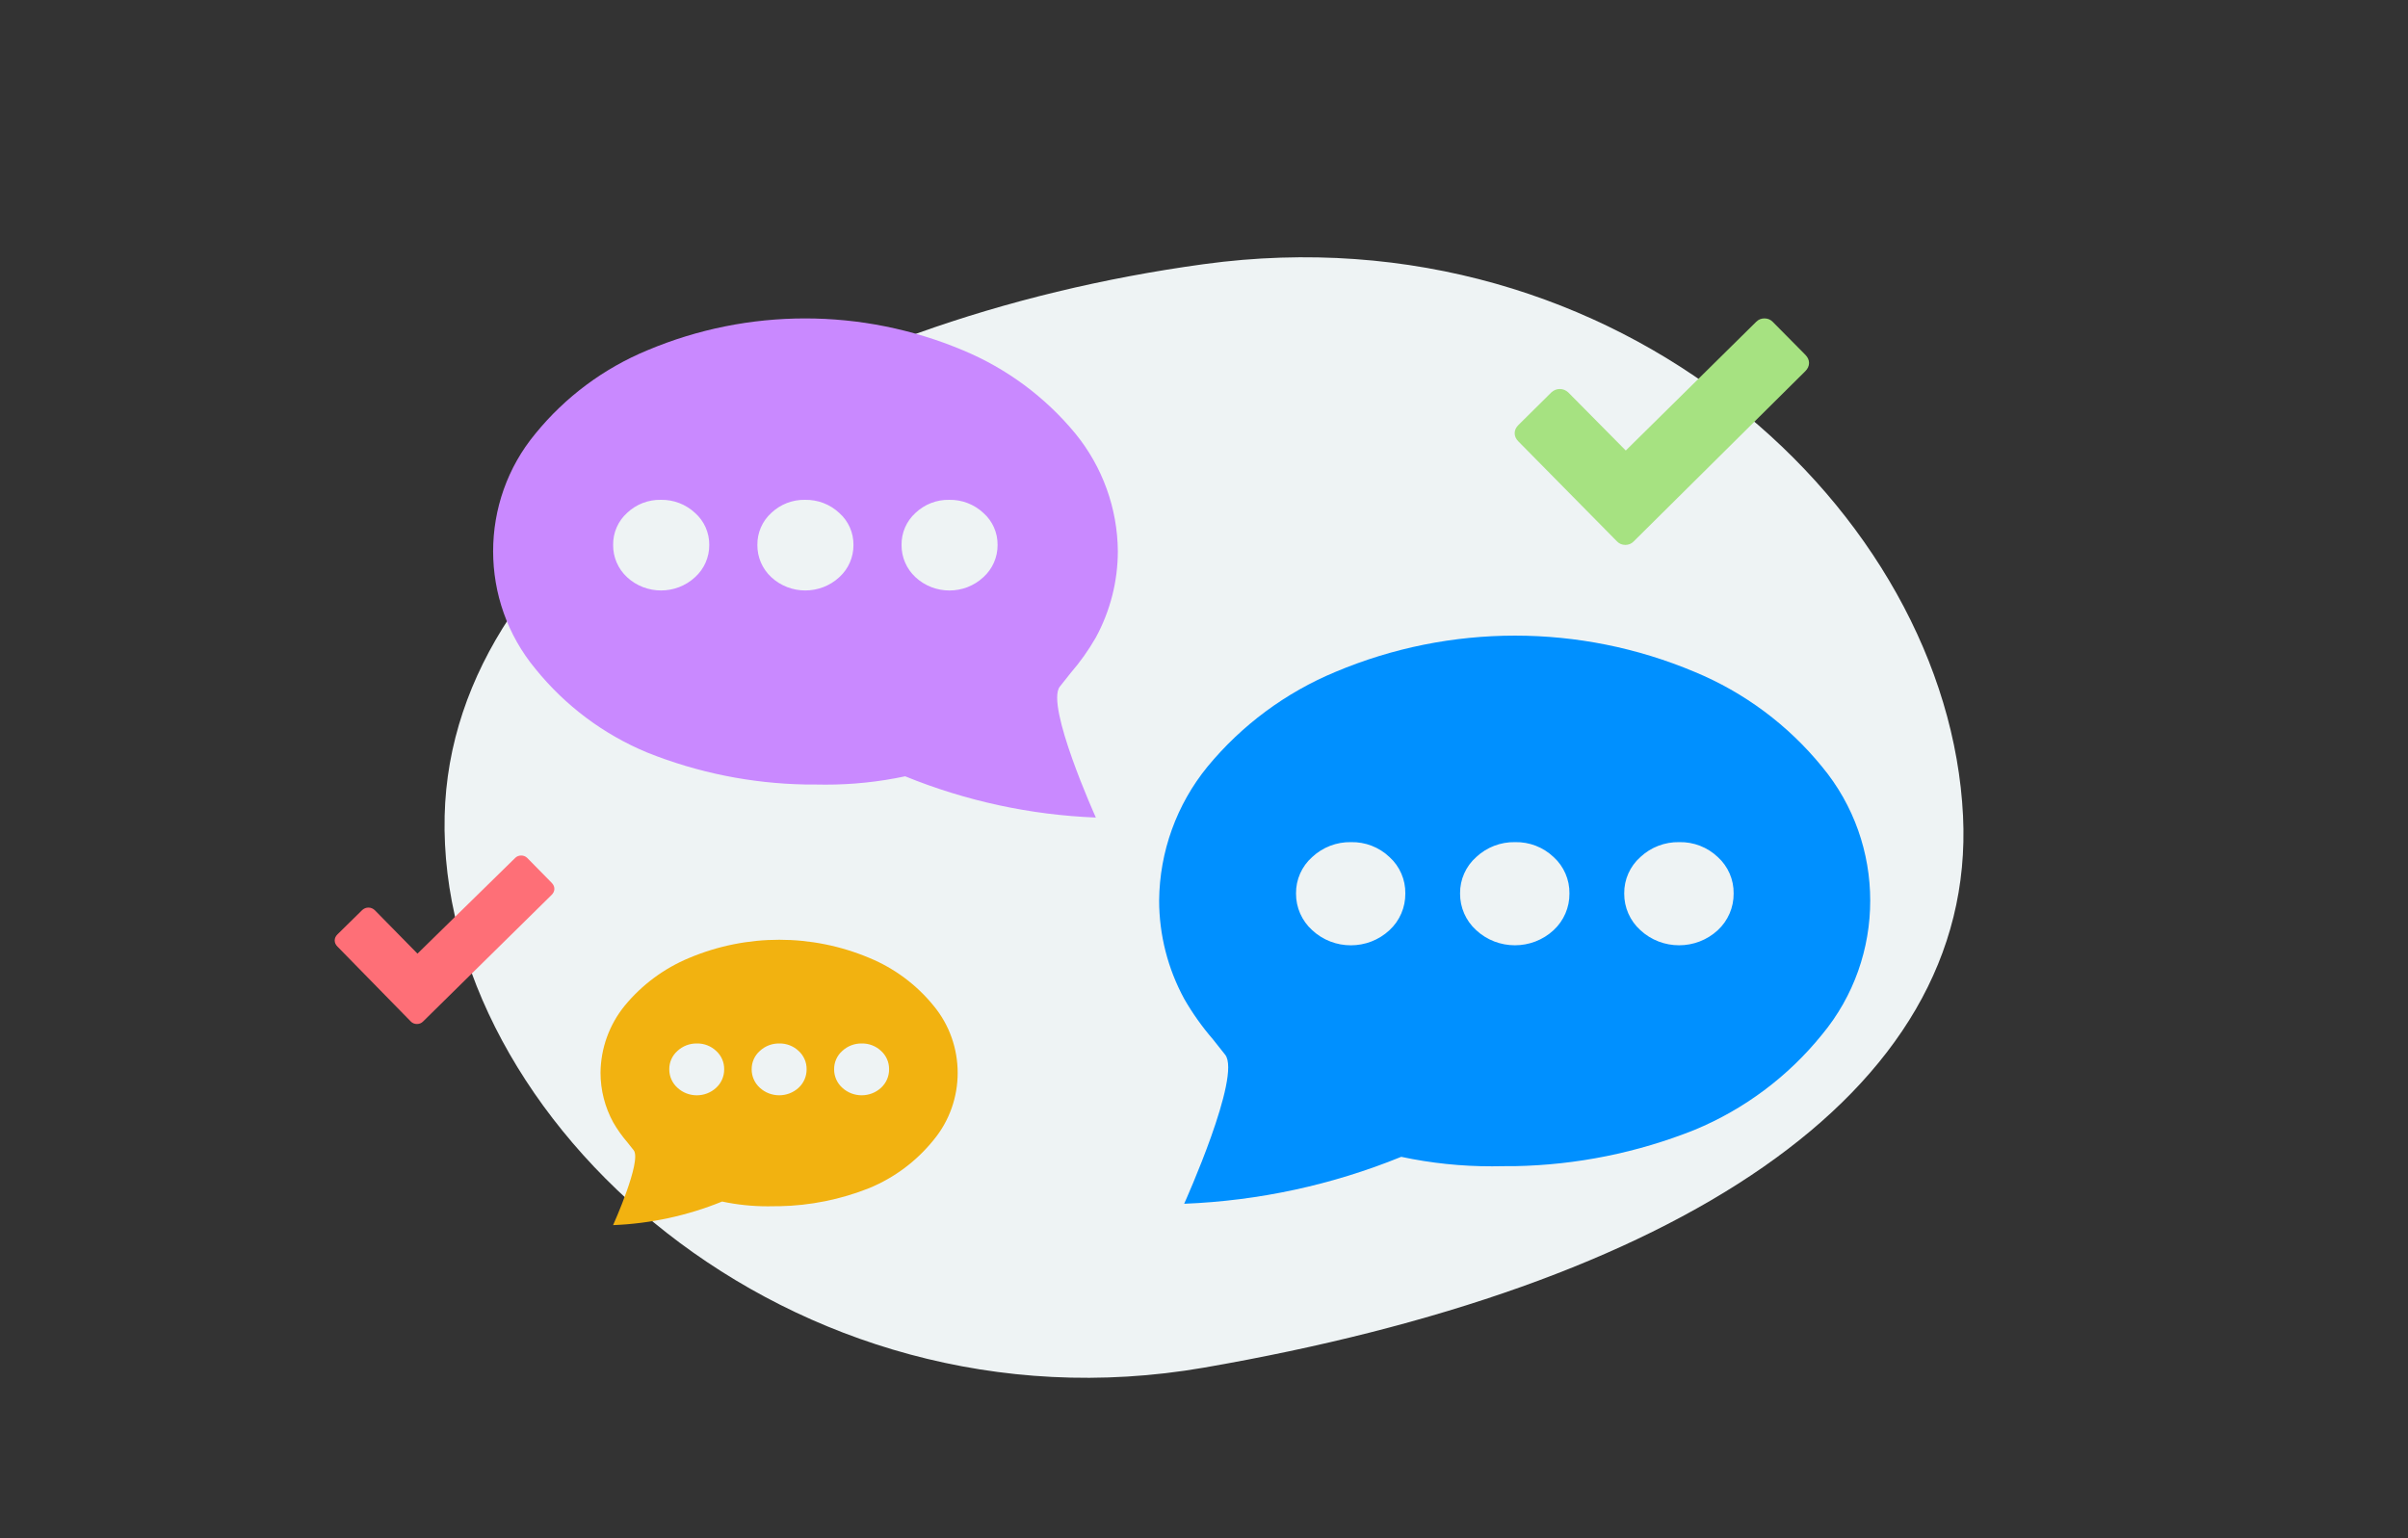 <?xml version="1.0" encoding="UTF-8" standalone="no"?><!DOCTYPE svg PUBLIC "-//W3C//DTD SVG 1.1//EN" "http://www.w3.org/Graphics/SVG/1.1/DTD/svg11.dtd"><svg width="100%" height="100%" viewBox="0 0 360 230" version="1.1" xmlns="http://www.w3.org/2000/svg" xmlns:xlink="http://www.w3.org/1999/xlink" xml:space="preserve" xmlns:serif="http://www.serif.com/" style="fill-rule:evenodd;clip-rule:evenodd;stroke-linejoin:round;stroke-miterlimit:2;"><rect x="0" y="0" width="360" height="230" fill="#333333" stroke="none"/><rect id="revision_comments" x="-0" y="0" width="360" height="230" style="fill:none;"/><g id="bubble"><path d="M179.975,39.497c62.095,-8.488 111.28,37.024 113.501,82.5c2.052,42.023 -43.807,70.438 -113.501,82.5c-61.771,10.691 -114.568,-36.98 -113.501,-82.5c1.001,-42.707 53.751,-74.333 113.501,-82.5Z" style="fill:#eef3f4;"/><path id="_-" serif:id="" d="M82.879,132.913c-0.003,0.333 -0.144,0.637 -0.424,0.911l-19.215,18.923c-0.252,0.247 -0.558,0.369 -0.918,0.366c-0.361,-0.003 -0.665,-0.13 -0.912,-0.382l-10.965,-11.201c-0.275,-0.28 -0.411,-0.586 -0.408,-0.919c0.003,-0.333 0.144,-0.637 0.424,-0.911l3.692,-3.628c0.279,-0.247 0.592,-0.369 0.939,-0.366c0.346,0.003 0.657,0.13 0.932,0.382l6.39,6.503l14.6,-14.304c0.251,-0.248 0.557,-0.37 0.918,-0.367c0.36,0.003 0.664,0.131 0.911,0.383l3.628,3.692c0.275,0.279 0.411,0.585 0.408,0.918Z" style="fill:#fe6f77;"/><path id="_-1" serif:id="" d="M270.455,54.283c-0.003,0.446 -0.191,0.854 -0.564,1.224l-25.677,25.473c-0.336,0.333 -0.746,0.498 -1.23,0.496c-0.483,-0.003 -0.891,-0.172 -1.224,-0.508l-14.762,-14.969c-0.37,-0.373 -0.554,-0.783 -0.552,-1.23c0.003,-0.446 0.191,-0.854 0.564,-1.224l4.934,-4.884c0.373,-0.332 0.793,-0.498 1.257,-0.495c0.465,0.002 0.883,0.172 1.253,0.508l8.602,8.69l19.509,-19.257c0.337,-0.333 0.746,-0.498 1.23,-0.496c0.483,0.003 0.892,0.172 1.225,0.508l4.883,4.934c0.37,0.374 0.554,0.783 0.552,1.23Z" style="fill:#a6e281;"/><path d="M177.045,179.967c0.085,-0.191 8.582,-19.074 6.129,-22.246c-0.649,-0.84 -1.262,-1.602 -1.854,-2.336c-1.614,-1.868 -3.045,-3.886 -4.275,-6.026c-2.455,-4.51 -3.746,-9.564 -3.753,-14.699c0.061,-7.3 2.611,-14.365 7.227,-20.02c5.125,-6.22 11.698,-11.088 19.141,-14.179c17.157,-7.226 36.526,-7.226 53.683,0c7.428,3.073 13.976,7.946 19.053,14.179c9.607,11.563 9.607,28.491 -0,40.054c-5.06,6.267 -11.611,11.167 -19.053,14.249c-8.547,3.414 -17.641,5.251 -26.843,5.423l-1.276,0c-0.628,0 -1.34,0.025 -2.148,0.025c-4.568,0.009 -9.123,-0.466 -13.59,-1.418c-10.325,4.204 -21.302,6.579 -32.441,7.019l0,-0.025Zm74.005,-54.048c-2.154,-0.041 -4.241,0.76 -5.813,2.233c-1.555,1.377 -2.436,3.364 -2.414,5.441c-0.016,2.088 0.863,4.087 2.414,5.487c3.246,3.016 8.333,3.016 11.58,-0c1.526,-1.414 2.385,-3.408 2.364,-5.487c0.029,-2.068 -0.832,-4.052 -2.364,-5.441c-1.551,-1.477 -3.626,-2.281 -5.767,-2.233Zm-24.54,-0c-2.153,-0.041 -4.24,0.76 -5.813,2.233c-1.554,1.377 -2.436,3.364 -2.414,5.441c-0.016,2.087 0.86,4.085 2.407,5.487c3.247,3.016 8.334,3.016 11.58,-0c1.526,-1.413 2.386,-3.408 2.365,-5.487c0.028,-2.068 -0.833,-4.051 -2.365,-5.441c-1.548,-1.476 -3.621,-2.279 -5.76,-2.233Zm-24.539,-0c-2.149,-0.037 -4.23,0.764 -5.799,2.233c-1.554,1.377 -2.436,3.364 -2.414,5.441c-0.015,2.088 0.864,4.087 2.414,5.487c3.237,3.022 8.326,3.022 11.563,-0c1.526,-1.413 2.385,-3.408 2.364,-5.487c0.03,-2.068 -0.832,-4.052 -2.364,-5.441c-1.549,-1.477 -3.621,-2.28 -5.76,-2.233l-0.004,-0Z" style="fill:#0090ff;fill-rule:nonzero;"/><path d="M163.823,122.22c-0.075,-0.168 -7.539,-16.756 -5.384,-19.543c0.57,-0.738 1.108,-1.408 1.628,-2.053c1.418,-1.64 2.676,-3.413 3.756,-5.293c2.157,-3.963 3.291,-8.403 3.298,-12.914c-0.054,-6.414 -2.295,-12.62 -6.35,-17.589c-4.503,-5.463 -10.277,-9.741 -16.816,-12.456c-15.073,-6.348 -32.089,-6.348 -47.162,0c-6.526,2.7 -12.279,6.981 -16.738,12.456c-8.441,10.159 -8.441,25.031 -0,35.189c4.445,5.506 10.2,9.811 16.738,12.519c7.508,2.999 15.499,4.613 23.583,4.764l1.121,0c0.551,0 1.177,0.022 1.887,0.022c4.012,0.008 8.015,-0.41 11.939,-1.246c9.07,3.693 18.714,5.78 28.5,6.166l-0,-0.022Zm-65.015,-47.483c1.892,-0.036 3.725,0.669 5.107,1.962c1.365,1.21 2.14,2.956 2.12,4.78c0.014,1.835 -0.758,3.591 -2.12,4.821c-2.852,2.65 -7.322,2.65 -10.174,-0c-1.34,-1.242 -2.095,-2.994 -2.077,-4.821c-0.026,-1.816 0.732,-3.559 2.077,-4.78c1.363,-1.297 3.186,-2.003 5.067,-1.962Zm21.558,0c1.892,-0.036 3.726,0.669 5.107,1.962c1.366,1.21 2.14,2.956 2.121,4.78c0.015,1.834 -0.755,3.59 -2.114,4.821c-2.853,2.65 -7.322,2.65 -10.174,-0c-1.341,-1.242 -2.096,-2.994 -2.077,-4.821c-0.025,-1.816 0.732,-3.559 2.077,-4.78c1.361,-1.296 3.181,-2.002 5.06,-1.962Zm21.559,0c1.888,-0.032 3.716,0.672 5.095,1.962c1.365,1.21 2.14,2.956 2.12,4.78c0.014,1.835 -0.759,3.591 -2.12,4.821c-2.844,2.655 -7.315,2.655 -10.159,-0c-1.34,-1.242 -2.095,-2.994 -2.077,-4.821c-0.026,-1.816 0.732,-3.559 2.077,-4.78c1.361,-1.297 3.182,-2.003 5.061,-1.962l0.003,0Z" style="fill:#c989ff;fill-rule:nonzero;"/><path d="M91.664,183.172c0.043,-0.096 4.31,-9.58 3.078,-11.173c-0.325,-0.422 -0.633,-0.805 -0.931,-1.174c-0.81,-0.938 -1.529,-1.951 -2.147,-3.026c-1.233,-2.266 -1.881,-4.804 -1.885,-7.383c0.03,-3.667 1.311,-7.215 3.63,-10.056c2.574,-3.124 5.876,-5.569 9.614,-7.121c8.617,-3.63 18.346,-3.63 26.963,-0c3.731,1.543 7.02,3.991 9.57,7.121c4.825,5.808 4.825,14.31 -0,20.118c-2.541,3.148 -5.832,5.609 -9.57,7.157c-4.292,1.715 -8.861,2.638 -13.482,2.724l-0.641,0c-0.315,0 -0.673,0.013 -1.079,0.013c-2.294,0.004 -4.582,-0.235 -6.826,-0.712c-5.186,2.111 -10.699,3.304 -16.294,3.525l0,-0.013Zm37.171,-27.147c-1.082,-0.02 -2.13,0.382 -2.92,1.122c-0.781,0.692 -1.224,1.69 -1.213,2.733c-0.008,1.049 0.434,2.053 1.213,2.756c1.63,1.515 4.186,1.515 5.816,-0c0.766,-0.71 1.198,-1.712 1.188,-2.756c0.014,-1.039 -0.419,-2.035 -1.188,-2.733c-0.779,-0.742 -1.821,-1.145 -2.896,-1.122Zm-12.326,0c-1.082,-0.02 -2.13,0.382 -2.92,1.122c-0.78,0.692 -1.223,1.69 -1.212,2.733c-0.009,1.048 0.432,2.052 1.209,2.756c1.63,1.515 4.186,1.515 5.816,-0c0.767,-0.71 1.198,-1.712 1.188,-2.756c0.014,-1.039 -0.419,-2.035 -1.188,-2.733c-0.778,-0.741 -1.819,-1.145 -2.893,-1.122Zm-12.325,0c-1.08,-0.018 -2.125,0.384 -2.913,1.122c-0.781,0.692 -1.224,1.69 -1.212,2.733c-0.008,1.049 0.433,2.053 1.212,2.756c1.626,1.518 4.182,1.518 5.807,-0c0.767,-0.71 1.199,-1.712 1.188,-2.756c0.015,-1.039 -0.418,-2.035 -1.188,-2.733c-0.777,-0.742 -1.818,-1.145 -2.893,-1.122l-0.001,0Z" style="fill:#f2b210;fill-rule:nonzero;"/></g></svg>